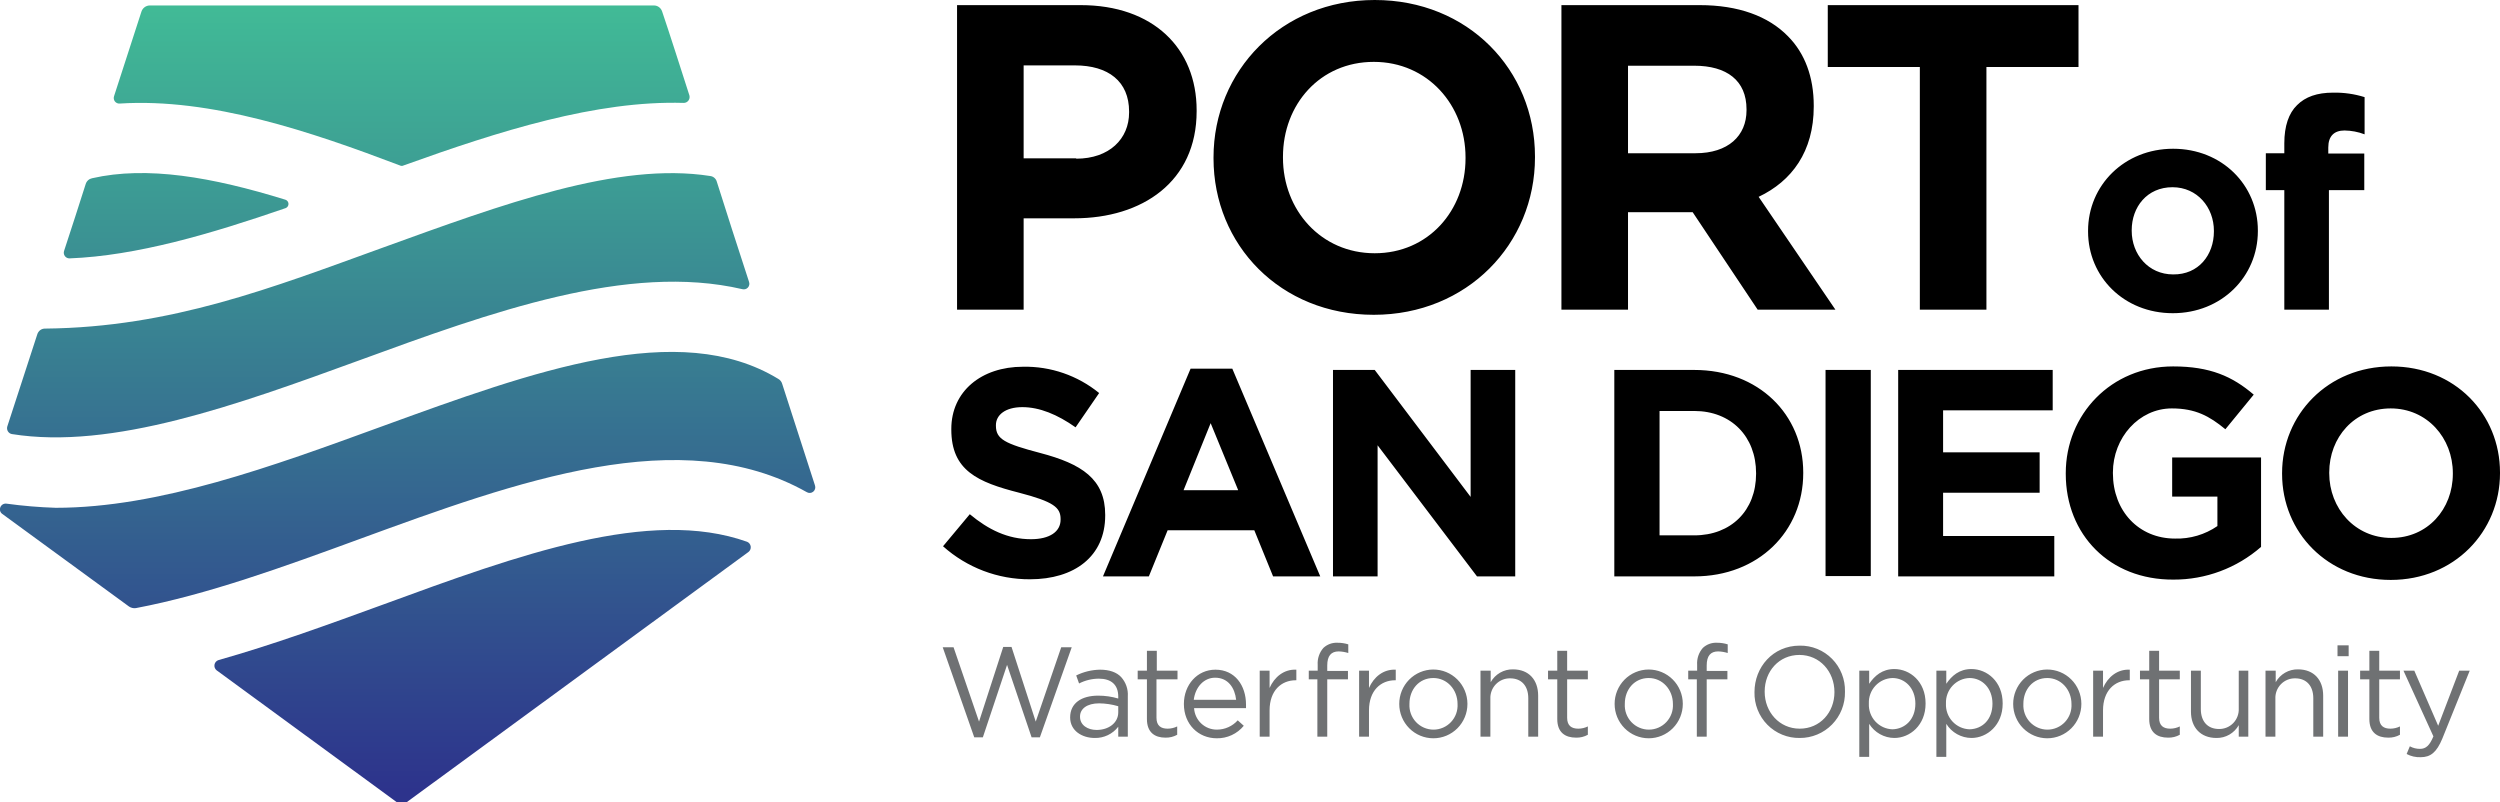 <svg width="240" height="77" viewBox="0 0 240 77" fill="none" xmlns="http://www.w3.org/2000/svg">
<g clip-path="url(#clip0_10321_3885)">
<path d="M90.531 52.441L93.1 49.364C94.874 50.841 96.74 51.764 98.973 51.764C100.747 51.764 101.817 51.056 101.817 49.887V49.825C101.817 48.717 101.144 48.163 97.841 47.302C93.865 46.286 91.326 45.178 91.326 41.239V41.178C91.326 37.577 94.201 35.207 98.208 35.207C100.864 35.154 103.453 36.048 105.518 37.731L103.255 41.024C101.511 39.793 99.799 39.085 98.147 39.085C96.495 39.085 95.608 39.854 95.608 40.808V40.87C95.608 42.162 96.465 42.593 99.86 43.486C103.836 44.532 106.099 45.978 106.099 49.425V49.487C106.099 53.426 103.132 55.611 98.881 55.611C95.804 55.627 92.831 54.498 90.531 52.441ZM114.296 35.392H118.302L126.744 55.334H122.217L120.413 50.903H112.094L110.289 55.334H105.885L114.296 35.392ZM118.853 47.025L116.223 40.623L113.623 47.056H118.853V47.025ZM127.967 35.515H131.974L141.18 47.702V35.515H145.462V55.334H141.792L132.249 42.747V55.334H127.967V35.515ZM154.974 35.515H162.651C168.829 35.515 173.111 39.793 173.111 45.363V45.425C173.111 50.995 168.829 55.334 162.651 55.334H154.974V35.515ZM162.651 51.395C166.198 51.395 168.584 48.994 168.584 45.486V45.425C168.584 41.916 166.198 39.454 162.651 39.454H159.317V51.395H162.651ZM175.252 35.515H179.595V55.303H175.252V35.515ZM182.225 35.515H197.059V39.392H186.537V43.424H195.805V47.302H186.537V51.456H197.212V55.334H182.225V35.515ZM198.313 45.486V45.425C198.313 39.793 202.656 35.176 208.62 35.176C212.168 35.176 214.308 36.13 216.358 37.885L213.636 41.208C212.106 39.946 210.761 39.208 208.497 39.208C205.347 39.208 202.839 42.008 202.839 45.363V45.425C202.839 49.056 205.317 51.703 208.803 51.703C210.251 51.744 211.675 51.324 212.871 50.502V47.671H208.528V43.916H217.061V52.503C214.727 54.539 211.739 55.654 208.65 55.642C202.533 55.673 198.313 51.333 198.313 45.486ZM219.08 45.486V45.425C219.08 39.793 223.484 35.176 229.57 35.176C235.657 35.176 240 39.731 240 45.363V45.425C240 51.056 235.596 55.673 229.509 55.673C223.453 55.673 219.08 51.118 219.08 45.486ZM235.473 45.486V45.425C235.473 42.039 232.996 39.208 229.509 39.208C226.023 39.208 223.606 41.978 223.606 45.363V45.425C223.606 48.81 226.084 51.641 229.57 51.641C233.057 51.641 235.473 48.871 235.473 45.486ZM91.877 0.492H103.744C110.687 0.492 114.877 4.616 114.877 10.587V10.679C114.877 17.45 109.647 20.958 103.132 20.958H98.269V29.729H91.877V0.492ZM103.316 15.234C106.497 15.234 108.393 13.326 108.393 10.802V10.71C108.393 7.817 106.405 6.278 103.193 6.278H98.269V15.203H103.316V15.234ZM116.498 15.203V15.111C116.498 6.801 123.012 0 131.974 0C140.935 0 147.358 6.709 147.358 15.018V15.111C147.358 23.42 140.843 30.221 131.882 30.221C122.921 30.221 116.498 23.512 116.498 15.203ZM140.691 15.203V15.111C140.691 10.094 137.051 5.94 131.882 5.94C126.713 5.94 123.165 10.033 123.165 15.049V15.142C123.165 20.158 126.805 24.312 131.974 24.312C137.112 24.312 140.691 20.219 140.691 15.203ZM168.829 18.896C172.01 17.388 174.12 14.557 174.12 10.217V10.156C174.12 7.386 173.263 5.109 171.643 3.478C169.746 1.539 166.871 0.492 163.17 0.492H149.897V29.729H156.289V20.373H162.498L168.737 29.729H176.2L168.829 18.896ZM156.289 14.711V6.309H162.651C165.77 6.309 167.666 7.725 167.666 10.494V10.587C167.666 13.049 165.893 14.711 162.773 14.711H156.289ZM184.305 6.432H175.466V0.492H199.536V6.432H190.697V29.729H184.305V6.432ZM200.454 22.22V22.158C200.454 17.788 203.94 14.28 208.62 14.28C213.299 14.28 216.755 17.757 216.755 22.128V22.189C216.755 26.559 213.269 30.067 208.589 30.067C203.91 30.067 200.454 26.59 200.454 22.22ZM212.535 22.22V22.158C212.535 19.912 210.944 17.973 208.559 17.973C206.112 17.973 204.644 19.881 204.644 22.097V22.158C204.644 24.405 206.234 26.344 208.62 26.344C211.066 26.375 212.535 24.466 212.535 22.22ZM219.294 18.25H217.52V14.711H219.294V13.757C219.294 12.095 219.722 10.864 220.517 10.094C221.312 9.294 222.444 8.894 223.973 8.894C224.999 8.873 226.022 9.018 227.001 9.325V12.895C226.385 12.66 225.733 12.535 225.074 12.526C224.096 12.526 223.515 13.049 223.515 14.157V14.741H226.971V18.25H223.576V29.729H219.294V18.25Z" fill="black"/>
<path d="M90.5 62.135H91.54L93.987 69.275L96.311 62.104H97.106L99.431 69.275L101.878 62.135H102.887L99.828 70.783H99.033L96.678 63.828L94.354 70.783H93.528L90.5 62.135ZM102.734 68.875C102.734 67.49 103.835 66.782 105.425 66.782C106.078 66.781 106.727 66.874 107.352 67.059V66.875C107.352 65.736 106.679 65.151 105.487 65.151C104.827 65.154 104.178 65.312 103.59 65.613L103.315 64.843C104.03 64.491 104.813 64.302 105.609 64.289C106.496 64.289 107.199 64.536 107.628 64.997C107.853 65.246 108.025 65.537 108.136 65.855C108.246 66.172 108.292 66.508 108.27 66.844V70.722H107.352V69.767C107.085 70.113 106.741 70.39 106.348 70.577C105.955 70.764 105.524 70.856 105.089 70.845C103.896 70.845 102.734 70.168 102.734 68.875ZM107.352 68.383V67.798C106.756 67.622 106.139 67.529 105.517 67.521C104.355 67.521 103.682 68.044 103.682 68.783V68.813C103.682 69.614 104.416 70.075 105.273 70.075C106.435 70.075 107.352 69.398 107.352 68.383ZM110.105 69.029V65.213H109.218V64.382H110.105V62.474H111.053V64.382H113.041V65.213H111.022V68.906C111.022 69.675 111.451 69.952 112.093 69.952C112.411 69.951 112.725 69.877 113.011 69.737V70.537C112.665 70.729 112.274 70.825 111.879 70.814C110.87 70.814 110.105 70.321 110.105 69.029ZM116.834 70.044C117.208 70.043 117.579 69.963 117.921 69.809C118.264 69.656 118.57 69.432 118.822 69.152L119.403 69.675C119.087 70.059 118.689 70.366 118.239 70.574C117.789 70.782 117.298 70.885 116.803 70.875C115.06 70.875 113.653 69.552 113.653 67.582C113.653 65.736 114.937 64.289 116.681 64.289C118.546 64.289 119.617 65.797 119.617 67.644V67.983H114.632C114.664 68.545 114.911 69.074 115.321 69.458C115.732 69.842 116.273 70.052 116.834 70.044ZM118.669 67.182C118.546 66.044 117.904 65.059 116.65 65.059C115.58 65.059 114.754 65.951 114.601 67.182H118.669ZM120.932 64.382H121.88V66.044C122.339 64.997 123.256 64.228 124.449 64.289V65.305H124.388C123.012 65.305 121.88 66.29 121.88 68.198V70.722H120.932V64.382ZM126.498 65.213H125.642V64.382H126.498V63.828C126.478 63.533 126.516 63.237 126.611 62.956C126.705 62.676 126.854 62.418 127.049 62.197C127.23 62.029 127.442 61.899 127.673 61.814C127.904 61.73 128.149 61.692 128.395 61.704C128.747 61.701 129.098 61.753 129.435 61.858V62.689C129.137 62.596 128.829 62.544 128.517 62.535C127.783 62.535 127.416 62.966 127.416 63.889V64.412H129.404V65.213H127.416V70.722H126.468V65.213M130.475 64.382H131.423V66.044C131.881 64.997 132.799 64.228 133.992 64.289V65.305H133.931C132.554 65.305 131.423 66.29 131.423 68.198V70.722H130.475V64.382ZM134.328 67.582C134.326 67.15 134.409 66.721 134.571 66.321C134.734 65.921 134.973 65.557 135.276 65.249C135.887 64.629 136.718 64.278 137.586 64.274C138.453 64.27 139.287 64.613 139.904 65.228C140.521 65.842 140.869 66.678 140.873 67.552V67.582C140.873 68.015 140.789 68.443 140.624 68.843C140.46 69.242 140.219 69.605 139.915 69.911C139.611 70.217 139.25 70.459 138.853 70.625C138.456 70.79 138.031 70.875 137.601 70.875C137.171 70.875 136.745 70.79 136.348 70.625C135.951 70.459 135.591 70.217 135.287 69.911C134.983 69.605 134.742 69.242 134.577 68.843C134.413 68.443 134.328 68.015 134.328 67.582ZM139.925 67.582C139.925 66.198 138.916 65.09 137.601 65.09C136.224 65.09 135.307 66.198 135.307 67.552V67.582C135.289 67.899 135.335 68.216 135.443 68.514C135.55 68.811 135.718 69.084 135.934 69.315C136.15 69.545 136.411 69.729 136.7 69.854C136.989 69.98 137.301 70.045 137.616 70.045C137.931 70.045 138.243 69.98 138.532 69.854C138.821 69.729 139.082 69.545 139.298 69.315C139.515 69.084 139.682 68.811 139.79 68.514C139.897 68.216 139.944 67.899 139.925 67.582ZM142.158 64.382H143.106V65.49C143.319 65.109 143.631 64.794 144.008 64.577C144.385 64.36 144.813 64.25 145.247 64.259C146.776 64.259 147.663 65.274 147.663 66.782V70.722H146.715V67.028C146.715 65.859 146.073 65.12 144.972 65.12C144.716 65.116 144.462 65.164 144.226 65.262C143.99 65.36 143.776 65.506 143.599 65.691C143.421 65.876 143.283 66.095 143.193 66.336C143.103 66.576 143.063 66.833 143.076 67.09V70.722H142.127V64.382M149.498 69.029V65.213H148.611V64.382H149.498V62.474H150.446V64.382H152.434V65.213H150.446V68.906C150.446 69.675 150.875 69.952 151.517 69.952C151.835 69.951 152.149 69.877 152.434 69.737V70.537C152.089 70.729 151.698 70.825 151.303 70.814C150.263 70.814 149.498 70.321 149.498 69.029ZM155.004 67.582C155.002 67.15 155.084 66.721 155.247 66.321C155.41 65.921 155.649 65.557 155.951 65.249C156.254 64.942 156.613 64.698 157.01 64.531C157.406 64.363 157.831 64.276 158.261 64.274C158.691 64.272 159.117 64.355 159.514 64.519C159.912 64.682 160.274 64.923 160.579 65.228C160.885 65.532 161.128 65.894 161.294 66.293C161.46 66.691 161.547 67.119 161.549 67.552V67.582C161.549 68.456 161.204 69.293 160.59 69.911C159.977 70.528 159.144 70.875 158.276 70.875C157.408 70.875 156.576 70.528 155.962 69.911C155.348 69.293 155.004 68.456 155.004 67.582ZM160.601 67.582C160.601 66.198 159.591 65.09 158.276 65.09C156.9 65.09 155.982 66.198 155.982 67.552V67.582C155.964 67.899 156.01 68.216 156.118 68.514C156.226 68.811 156.393 69.084 156.609 69.315C156.825 69.545 157.086 69.729 157.375 69.854C157.665 69.98 157.976 70.045 158.292 70.045C158.607 70.045 158.918 69.98 159.208 69.854C159.497 69.729 159.758 69.545 159.974 69.315C160.19 69.084 160.357 68.811 160.465 68.514C160.573 68.216 160.619 67.899 160.601 67.582ZM162.925 65.213H162.069V64.382H162.925V63.828C162.905 63.533 162.943 63.237 163.037 62.956C163.132 62.676 163.281 62.418 163.476 62.197C163.656 62.029 163.868 61.899 164.099 61.814C164.33 61.73 164.576 61.692 164.821 61.704C165.174 61.701 165.525 61.753 165.861 61.858V62.689C165.564 62.596 165.255 62.544 164.944 62.535C164.21 62.535 163.843 62.966 163.843 63.889V64.412H165.831V65.213H163.843V70.722H162.895V65.213M168.43 66.444C168.43 64.043 170.204 61.981 172.773 61.981C173.349 61.971 173.921 62.078 174.454 62.296C174.988 62.514 175.472 62.839 175.878 63.25C176.283 63.661 176.602 64.15 176.815 64.689C177.028 65.227 177.131 65.803 177.117 66.382V66.413C177.129 66.993 177.025 67.57 176.812 68.109C176.599 68.648 176.28 69.139 175.875 69.552C175.47 69.965 174.987 70.292 174.454 70.514C173.922 70.736 173.35 70.849 172.773 70.845C172.198 70.855 171.626 70.748 171.093 70.529C170.559 70.311 170.075 69.987 169.669 69.576C169.264 69.165 168.945 68.676 168.732 68.137C168.519 67.599 168.416 67.023 168.43 66.444ZM176.107 66.444C176.107 64.474 174.7 62.874 172.743 62.874C170.785 62.874 169.409 64.443 169.409 66.382V66.413C169.409 68.352 170.816 69.952 172.773 69.952C174.731 69.952 176.107 68.383 176.107 66.444ZM178.493 64.382H179.441V65.644C179.961 64.874 180.695 64.228 181.857 64.228C183.356 64.228 184.855 65.428 184.855 67.521V67.552C184.855 69.614 183.356 70.845 181.857 70.845C181.374 70.842 180.899 70.716 180.477 70.479C180.054 70.243 179.698 69.903 179.441 69.49V72.66H178.493V64.382ZM183.876 67.552C183.876 66.044 182.867 65.09 181.674 65.09C181.366 65.099 181.063 65.169 180.783 65.296C180.503 65.424 180.25 65.606 180.04 65.832C179.829 66.058 179.665 66.323 179.557 66.613C179.449 66.903 179.399 67.211 179.41 67.521V67.552C179.396 67.863 179.444 68.175 179.551 68.468C179.657 68.761 179.82 69.029 180.031 69.258C180.241 69.487 180.495 69.672 180.777 69.802C181.059 69.931 181.364 70.003 181.674 70.014C182.867 69.983 183.876 69.09 183.876 67.552ZM185.894 64.382H186.843V65.644C187.362 64.874 188.097 64.228 189.259 64.228C190.757 64.228 192.256 65.428 192.256 67.521V67.552C192.256 69.614 190.757 70.845 189.259 70.845C188.775 70.842 188.3 70.716 187.878 70.479C187.456 70.243 187.1 69.903 186.843 69.49V72.66H185.894V64.382ZM191.277 67.552C191.277 66.044 190.268 65.09 189.075 65.09C188.768 65.099 188.465 65.169 188.185 65.296C187.904 65.424 187.651 65.606 187.441 65.832C187.231 66.058 187.067 66.323 186.959 66.613C186.851 66.903 186.801 67.211 186.812 67.521V67.552C186.798 67.863 186.846 68.175 186.952 68.468C187.059 68.761 187.222 69.029 187.432 69.258C187.643 69.487 187.897 69.672 188.179 69.802C188.461 69.931 188.765 70.003 189.075 70.014C190.299 69.983 191.277 69.09 191.277 67.552ZM193.265 67.582C193.263 67.15 193.346 66.721 193.509 66.321C193.671 65.921 193.911 65.557 194.213 65.249C194.516 64.942 194.875 64.698 195.271 64.531C195.668 64.363 196.093 64.276 196.523 64.274C196.952 64.272 197.378 64.355 197.776 64.519C198.174 64.682 198.536 64.923 198.841 65.228C199.147 65.532 199.389 65.894 199.556 66.293C199.722 66.691 199.809 67.119 199.811 67.552V67.582C199.811 68.015 199.726 68.443 199.561 68.843C199.397 69.242 199.156 69.605 198.852 69.911C198.548 70.217 198.187 70.459 197.79 70.625C197.393 70.79 196.968 70.875 196.538 70.875C196.108 70.875 195.683 70.79 195.286 70.625C194.889 70.459 194.528 70.217 194.224 69.911C193.92 69.605 193.679 69.242 193.515 68.843C193.35 68.443 193.265 68.015 193.265 67.582ZM198.862 67.582C198.862 66.198 197.853 65.09 196.538 65.09C195.162 65.09 194.244 66.198 194.244 67.552V67.582C194.226 67.899 194.272 68.216 194.38 68.514C194.488 68.811 194.655 69.084 194.871 69.315C195.087 69.545 195.348 69.729 195.637 69.854C195.927 69.98 196.238 70.045 196.553 70.045C196.868 70.045 197.18 69.98 197.469 69.854C197.759 69.729 198.019 69.545 198.236 69.315C198.452 69.084 198.619 68.811 198.727 68.514C198.834 68.216 198.881 67.899 198.862 67.582ZM200.942 64.382H201.89V66.044C202.349 64.997 203.267 64.228 204.459 64.289V65.305H204.398C203.022 65.305 201.89 66.29 201.89 68.198V70.722H200.942V64.382ZM206.325 69.029V65.213H205.438V64.382H206.325V62.474H207.273V64.382H209.261V65.213H207.273V68.906C207.273 69.675 207.701 69.952 208.344 69.952C208.662 69.951 208.976 69.877 209.261 69.737V70.537C208.915 70.729 208.525 70.825 208.13 70.814C207.09 70.814 206.325 70.321 206.325 69.029ZM210.332 68.321V64.382H211.28V68.075C211.28 69.244 211.922 69.983 213.023 69.983C213.279 69.988 213.533 69.939 213.769 69.841C214.005 69.743 214.219 69.597 214.397 69.412C214.574 69.228 214.713 69.008 214.802 68.767C214.892 68.527 214.932 68.27 214.92 68.013V64.382H215.837V70.722H214.92V69.614C214.706 69.994 214.395 70.309 214.018 70.526C213.641 70.743 213.213 70.853 212.779 70.845C211.249 70.845 210.332 69.829 210.332 68.321ZM217.519 64.382H218.467V65.49C218.681 65.109 218.992 64.794 219.369 64.577C219.746 64.36 220.174 64.25 220.608 64.259C222.138 64.259 223.025 65.274 223.025 66.782V70.722H222.076V67.028C222.076 65.859 221.434 65.12 220.333 65.12C220.078 65.116 219.824 65.164 219.588 65.262C219.351 65.36 219.138 65.506 218.96 65.691C218.782 65.876 218.644 66.095 218.554 66.336C218.464 66.576 218.424 66.833 218.437 67.09V70.722H217.489V64.382M224.401 61.95H225.471V62.997H224.401V61.95ZM224.462 64.382H225.41V70.722H224.462V64.382ZM227.459 69.029V65.213H226.572V64.382H227.459V62.474H228.407V64.382H230.396V65.213H228.407V68.906C228.407 69.675 228.836 69.952 229.478 69.952C229.796 69.951 230.11 69.877 230.396 69.737V70.537C230.05 70.729 229.659 70.825 229.264 70.814C228.224 70.814 227.459 70.321 227.459 69.029ZM231.038 72.383L231.344 71.645C231.644 71.809 231.981 71.894 232.322 71.891C232.873 71.891 233.24 71.583 233.607 70.691L230.732 64.382H231.772L234.066 69.675L236.084 64.382H237.094L234.463 70.906C233.913 72.23 233.332 72.691 232.384 72.691C231.916 72.71 231.452 72.604 231.038 72.383Z" fill="#6F7173"/>
<path d="M71.844 52.996L39.057 77H38.078L20.798 64.352C20.716 64.288 20.654 64.203 20.618 64.107C20.581 64.01 20.572 63.905 20.591 63.803C20.61 63.701 20.657 63.607 20.725 63.53C20.794 63.453 20.883 63.397 20.981 63.367C26.211 61.89 31.533 59.951 36.763 58.043C49.853 53.242 62.393 48.687 71.722 52.011C71.815 52.049 71.896 52.111 71.957 52.191C72.018 52.272 72.057 52.367 72.069 52.467C72.082 52.567 72.067 52.669 72.028 52.762C71.988 52.855 71.925 52.936 71.844 52.996ZM27.404 19.174C20.339 16.988 14.1 15.911 8.839 17.111C8.697 17.14 8.565 17.206 8.457 17.304C8.35 17.401 8.27 17.526 8.227 17.666C7.83 18.927 6.668 22.528 6.148 24.098C6.122 24.179 6.116 24.266 6.13 24.351C6.144 24.436 6.178 24.516 6.229 24.585C6.279 24.654 6.345 24.71 6.422 24.748C6.498 24.786 6.582 24.806 6.668 24.805C13.09 24.559 20.217 22.466 27.435 19.974C27.514 19.94 27.582 19.883 27.628 19.809C27.675 19.736 27.698 19.65 27.695 19.563C27.691 19.476 27.662 19.392 27.61 19.323C27.558 19.253 27.486 19.201 27.404 19.174ZM75.086 36.839C75.028 36.642 74.896 36.477 74.719 36.377C65.177 30.56 51.291 35.608 36.671 40.932C26.119 44.779 15.293 48.749 5.352 48.749C3.766 48.698 2.184 48.565 0.612 48.349C0.469 48.332 0.326 48.371 0.212 48.458C0.098 48.546 0.022 48.674 0 48.816V48.994C0.024 49.131 0.101 49.253 0.214 49.333L12.387 58.227C12.576 58.353 12.804 58.408 13.029 58.381C19.88 57.089 27.251 54.411 34.469 51.765C49.7 46.194 65.391 40.47 77.441 47.241C77.536 47.301 77.648 47.33 77.761 47.324C77.873 47.317 77.981 47.275 78.068 47.204C78.156 47.133 78.219 47.035 78.249 46.926C78.28 46.817 78.275 46.701 78.236 46.594L75.086 36.839ZM13.58 1.108L10.949 9.233C10.92 9.318 10.912 9.408 10.926 9.497C10.94 9.585 10.976 9.669 11.031 9.739C11.086 9.81 11.158 9.865 11.24 9.9C11.322 9.936 11.411 9.95 11.5 9.941C20.247 9.387 29.79 12.618 38.384 15.88C38.441 15.911 38.504 15.927 38.568 15.927C38.632 15.927 38.695 15.911 38.751 15.88C47.988 12.557 57.255 9.633 65.635 9.879C65.722 9.88 65.807 9.861 65.885 9.823C65.963 9.786 66.031 9.73 66.084 9.662C66.137 9.594 66.174 9.514 66.192 9.429C66.209 9.344 66.207 9.256 66.186 9.171C65.605 7.356 64.106 2.678 63.556 1.078C63.497 0.913 63.389 0.771 63.247 0.672C63.104 0.572 62.934 0.52 62.76 0.524H14.375C14.199 0.527 14.028 0.585 13.885 0.689C13.743 0.794 13.636 0.94 13.58 1.108ZM3.578 32.099L0.703 40.932C0.679 41.008 0.67 41.09 0.679 41.17C0.687 41.25 0.712 41.328 0.753 41.398C0.793 41.468 0.848 41.528 0.913 41.575C0.978 41.622 1.053 41.654 1.132 41.67C10.766 43.209 22.755 38.87 34.408 34.623C47.193 29.945 60.283 25.205 71.263 27.76C71.358 27.786 71.459 27.786 71.553 27.758C71.648 27.731 71.734 27.678 71.8 27.604C71.867 27.531 71.912 27.441 71.93 27.343C71.949 27.246 71.94 27.145 71.905 27.052C71.171 24.805 69.336 19.143 68.816 17.45C68.777 17.303 68.695 17.172 68.58 17.073C68.465 16.974 68.324 16.913 68.174 16.896C59.335 15.511 48.263 19.604 36.702 23.79C26.15 27.606 16.455 31.422 4.343 31.545C4.172 31.538 4.004 31.589 3.866 31.689C3.727 31.79 3.626 31.934 3.578 32.099Z" fill="url(#paint0_linear_10321_3885)"/>
</g>
<defs>
<linearGradient id="paint0_linear_10321_3885" x1="39.137" y1="75.919" x2="39.137" y2="0.292" gradientUnits="userSpaceOnUse">
<stop stop-color="#2D338C"/>
<stop offset="1" stop-color="#41BB96"/>
</linearGradient>
<clipPath id="clip0_10321_3885">
<rect width="240" height="77" fill="white"/>
</clipPath>
</defs>
</svg>

